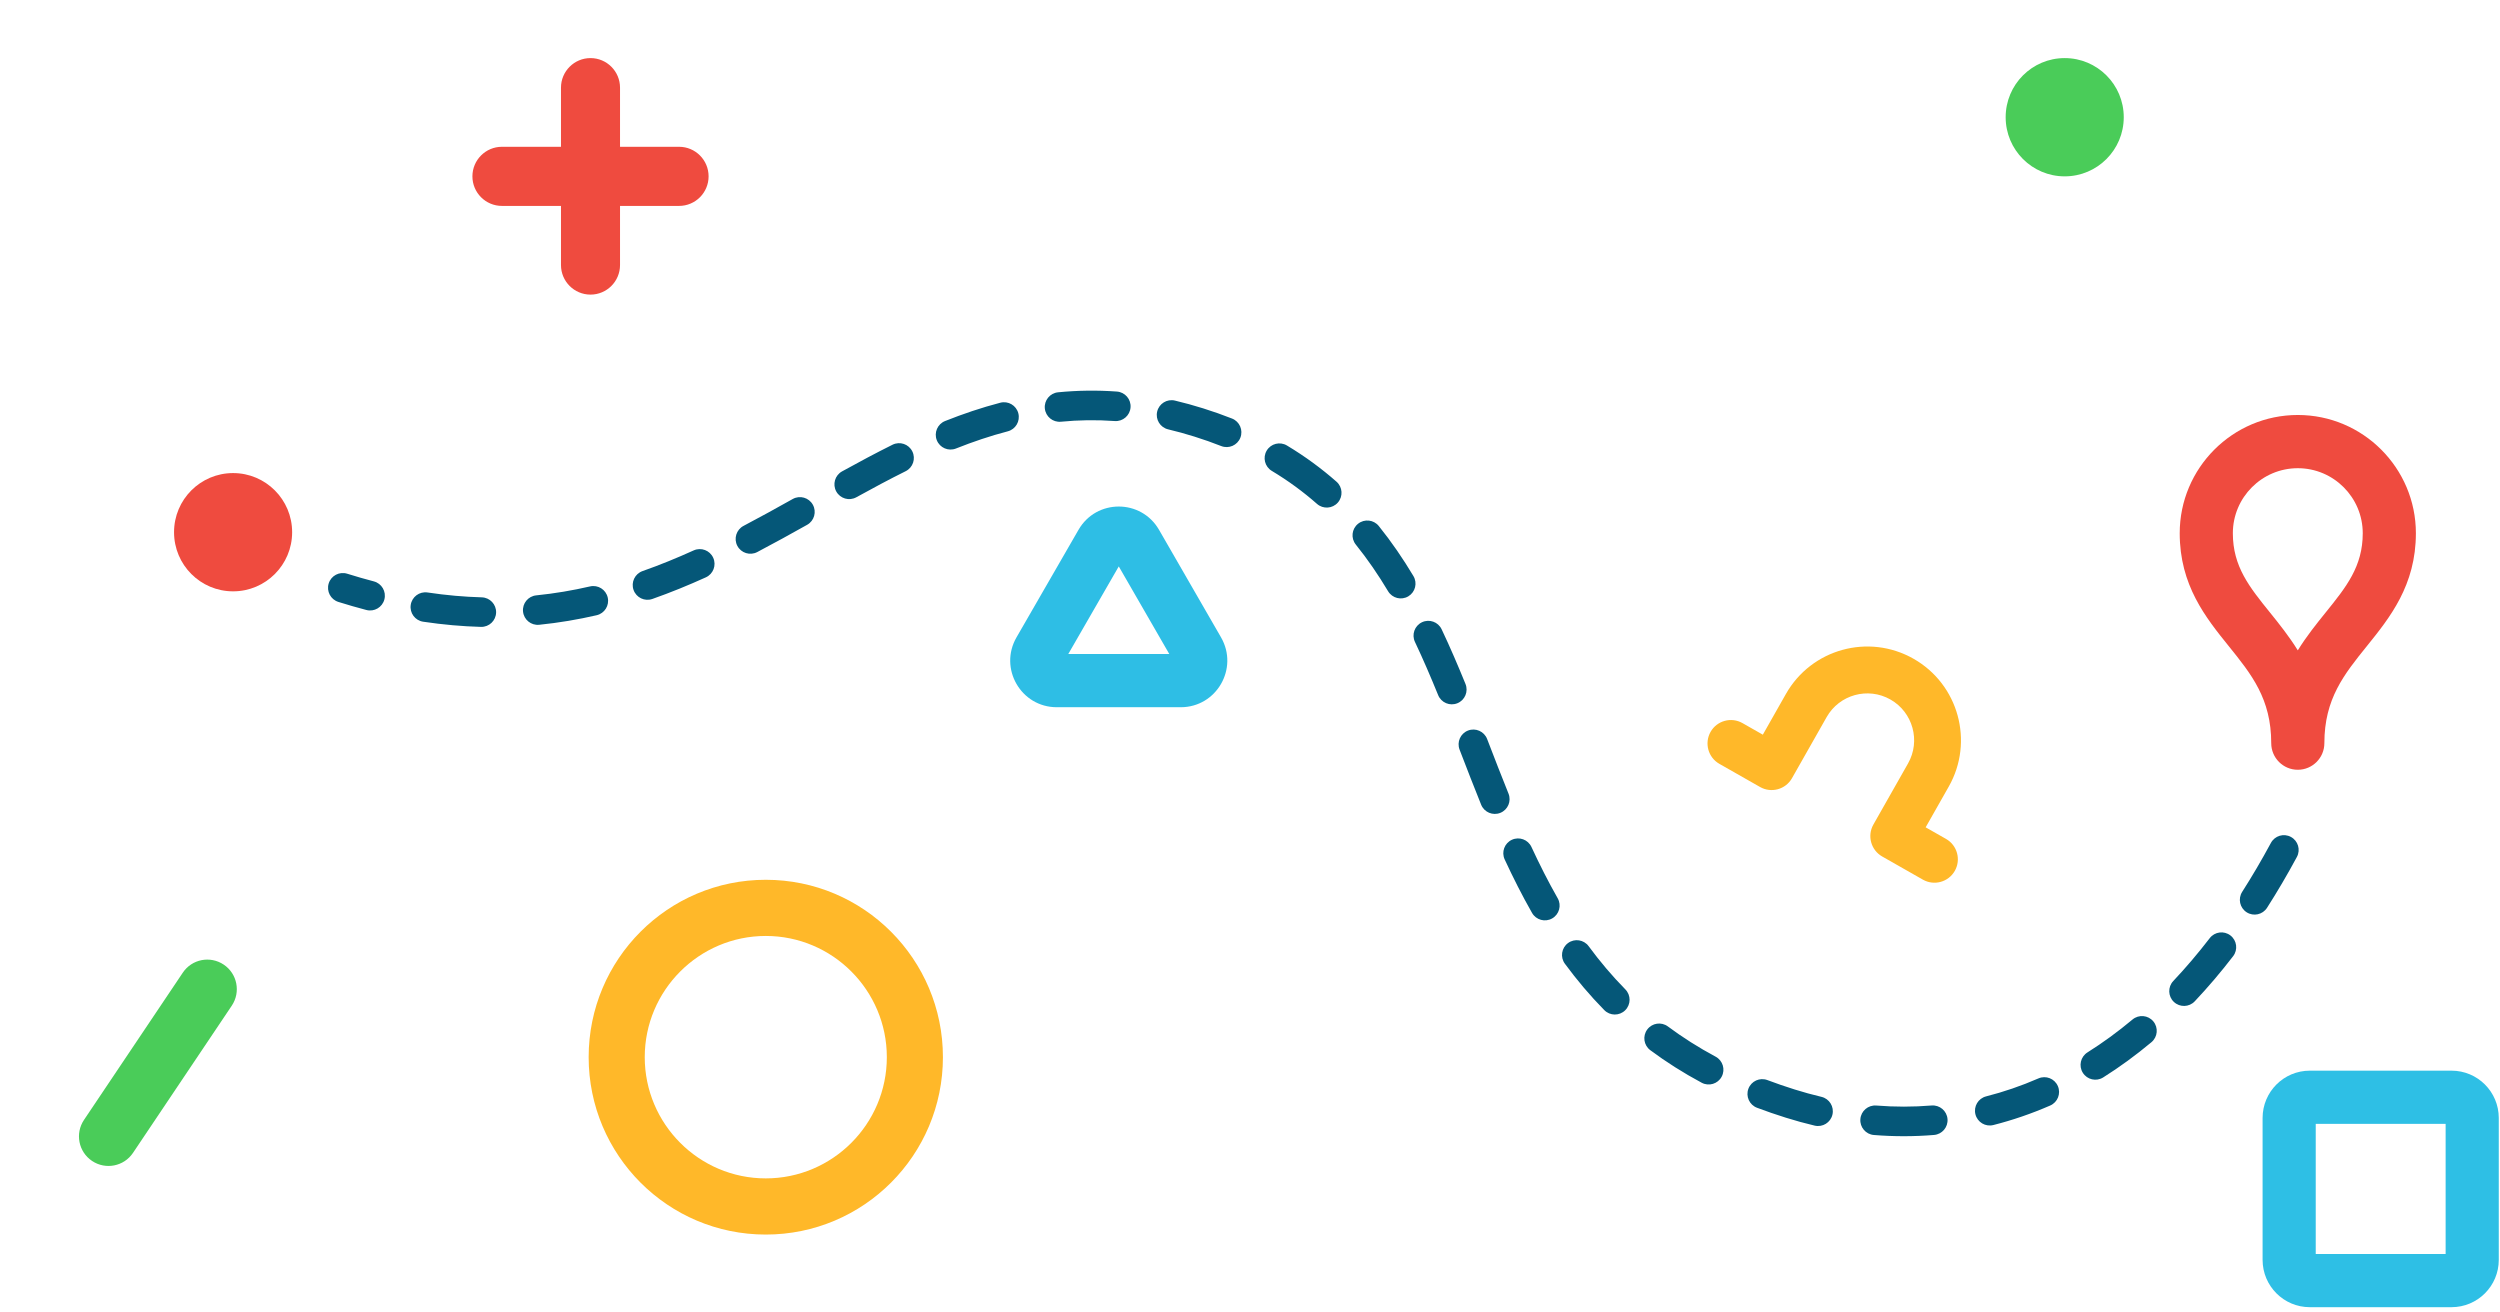 <?xml version="1.0" encoding="UTF-8"?>
<svg xmlns="http://www.w3.org/2000/svg" width="467" height="245" viewBox="0 0 467 245" fill="none">
  <path d="M37.146 197.024L43.298 187.858C44.998 185.323 44.327 181.893 41.797 180.195C39.266 178.492 35.84 179.164 34.145 181.698L27.993 190.864L21.842 200.03L15.691 209.197C13.99 211.731 14.662 215.162 17.192 216.86C19.723 218.563 23.148 217.89 24.844 215.357L30.995 206.19L37.146 197.024Z" fill="#4ACC59"></path>
  <path d="M385.687 32.943C379.596 32.943 374.658 27.997 374.658 21.897C374.658 15.797 379.596 10.852 385.687 10.852C391.779 10.852 396.717 15.797 396.717 21.897C396.717 27.997 391.779 32.943 385.687 32.943Z" fill="#4ACC59"></path>
  <path d="M43.542 110.462C37.45 110.462 32.512 105.517 32.512 99.416C32.512 93.316 37.45 88.371 43.542 88.371C49.633 88.371 54.571 93.316 54.571 99.416C54.571 105.517 49.633 110.462 43.542 110.462Z" fill="#EF4B3F"></path>
  <path d="M456.844 234.241V209.941H432.579V234.241H456.844ZM457.947 244.182H431.476C426.601 244.182 422.652 240.228 422.652 235.345V208.836C422.652 203.954 426.601 200 431.476 200H457.947C462.822 200 466.771 203.954 466.771 208.836V235.345C466.771 240.228 462.822 244.182 457.947 244.182Z" fill="#2EBFE5"></path>
  <path fill-rule="evenodd" clip-rule="evenodd" d="M335.233 203.512C336.899 204.034 338.572 204.495 340.25 204.892C341.732 205.243 342.65 206.73 342.299 208.214C341.949 209.698 340.464 210.617 338.982 210.266C337.174 209.839 335.374 209.343 333.586 208.782C331.734 208.202 329.943 207.584 328.21 206.929C326.785 206.391 326.066 204.797 326.603 203.371C327.141 201.944 328.732 201.223 330.156 201.762C331.789 202.378 333.48 202.962 335.233 203.512ZM321.61 201.123C320.892 202.468 319.221 202.976 317.878 202.257C314.402 200.395 311.213 198.361 308.275 196.176C307.053 195.266 306.798 193.537 307.706 192.312C308.614 191.088 310.341 190.833 311.563 191.742C314.282 193.764 317.241 195.653 320.479 197.386C321.821 198.105 322.328 199.779 321.61 201.123ZM347.517 209.047C347.639 207.526 348.968 206.393 350.486 206.514C353.931 206.79 357.381 206.792 360.821 206.507C362.338 206.382 363.67 207.512 363.796 209.032C363.921 210.552 362.793 211.886 361.275 212.011C357.531 212.321 353.781 212.319 350.046 212.019C348.528 211.898 347.396 210.567 347.517 209.047ZM303.585 188.72C302.5 189.791 300.754 189.778 299.685 188.692C296.975 185.938 294.538 183.037 292.322 180.027C291.418 178.8 291.679 177.071 292.905 176.166C294.13 175.261 295.856 175.522 296.76 176.75C298.834 179.566 301.102 182.264 303.613 184.815C304.682 185.902 304.669 187.65 303.585 188.72ZM369.01 208.16C368.635 206.681 369.528 205.179 371.004 204.804C374.287 203.969 377.55 202.855 380.777 201.448C382.174 200.84 383.798 201.48 384.406 202.878C385.014 204.276 384.375 205.903 382.978 206.512C379.48 208.037 375.935 209.248 372.361 210.157C370.885 210.532 369.385 209.638 369.01 208.16ZM64.858 107.171C66.543 107.699 68.201 108.175 69.832 108.602C71.306 108.988 72.188 110.496 71.803 111.972C71.418 113.448 69.912 114.331 68.438 113.946C66.72 113.496 64.978 112.995 63.21 112.441C61.757 111.985 60.947 110.436 61.402 108.981C61.857 107.525 63.404 106.715 64.858 107.171ZM76.724 112.996C76.95 111.487 78.354 110.448 79.86 110.674C83.356 111.198 86.73 111.491 89.993 111.583C91.516 111.625 92.715 112.896 92.673 114.42C92.63 115.945 91.362 117.146 89.839 117.103C86.351 117.005 82.757 116.692 79.043 116.136C77.537 115.91 76.499 114.504 76.724 112.996ZM97.702 114.239C97.549 112.722 98.653 111.368 100.168 111.214C103.625 110.864 106.968 110.294 110.217 109.544C111.701 109.201 113.181 110.128 113.523 111.614C113.866 113.1 112.94 114.583 111.456 114.925C107.995 115.725 104.423 116.334 100.722 116.709C99.207 116.862 97.855 115.757 97.702 114.239ZM289.946 171.561C288.624 172.317 286.94 171.856 286.185 170.531C284.325 167.265 282.639 163.922 281.073 160.541C280.433 159.158 281.033 157.516 282.414 156.874C283.796 156.233 285.435 156.834 286.076 158.217C287.591 161.488 289.207 164.689 290.975 167.794C291.73 169.119 291.269 170.806 289.946 171.561ZM389.072 200.396C388.261 199.105 388.649 197.401 389.939 196.589C392.786 194.797 395.596 192.752 398.355 190.444C399.524 189.466 401.263 189.622 402.239 190.793C403.215 191.963 403.059 193.705 401.89 194.682C398.947 197.144 395.937 199.336 392.873 201.265C391.584 202.076 389.882 201.688 389.072 200.396ZM118.346 110.196C117.841 108.757 118.597 107.181 120.034 106.675C123.288 105.531 126.462 104.229 129.58 102.816C130.968 102.188 132.601 102.804 133.229 104.194C133.857 105.583 133.241 107.219 131.854 107.848C128.615 109.316 125.291 110.68 121.861 111.886C120.424 112.391 118.85 111.635 118.346 110.196ZM280.267 151.839C278.855 152.411 277.248 151.729 276.676 150.315C275.336 146.999 274.051 143.667 272.78 140.371L272.65 140.036C272.102 138.613 272.808 137.014 274.229 136.465C275.649 135.915 277.246 136.623 277.795 138.046L277.918 138.365C279.194 141.673 280.465 144.969 281.788 148.244C282.36 149.657 281.678 151.267 280.267 151.839ZM406.079 187.156C404.972 186.108 404.923 184.36 405.97 183.252C408.289 180.795 410.562 178.129 412.78 175.246C413.709 174.038 415.44 173.813 416.647 174.744C417.853 175.674 418.078 177.408 417.149 178.616C414.822 181.641 412.429 184.449 409.977 187.046C408.931 188.155 407.185 188.204 406.079 187.156ZM137.733 101.962C137.026 100.612 137.545 98.943 138.894 98.234C141.988 96.608 145.039 94.919 148.082 93.214C149.411 92.47 151.091 92.945 151.835 94.276C152.578 95.607 152.104 97.289 150.775 98.034C147.719 99.746 144.617 101.464 141.456 103.124C140.108 103.833 138.441 103.313 137.733 101.962ZM272.241 131.364C270.831 131.94 269.222 131.262 268.647 129.85C267.266 126.46 265.841 123.14 264.314 119.915C263.661 118.538 264.247 116.891 265.623 116.237C266.998 115.583 268.643 116.17 269.296 117.548C270.881 120.894 272.348 124.315 273.753 127.764C274.328 129.176 273.652 130.788 272.241 131.364ZM156.214 91.805C155.479 90.47 155.965 88.79 157.298 88.054C160.418 86.332 163.555 84.65 166.725 83.074C168.089 82.395 169.744 82.953 170.421 84.319C171.098 85.684 170.542 87.342 169.178 88.02C166.106 89.548 163.045 91.188 159.96 92.891C158.627 93.627 156.949 93.141 156.214 91.805ZM419.674 170.413C418.391 169.591 418.018 167.883 418.839 166.598C420.678 163.723 422.469 160.677 424.206 157.456C424.929 156.114 426.602 155.614 427.942 156.339C429.282 157.063 429.782 158.739 429.058 160.081C427.259 163.417 425.399 166.581 423.483 169.577C422.662 170.861 420.956 171.236 419.674 170.413ZM263.077 111.392C261.771 112.176 260.078 111.751 259.295 110.443C257.465 107.386 255.475 104.47 253.265 101.727C252.308 100.54 252.494 98.802 253.68 97.844C254.865 96.886 256.601 97.073 257.557 98.26C259.949 101.23 262.084 104.36 264.025 107.604C264.808 108.912 264.384 110.608 263.077 111.392ZM174.996 82.235C174.433 80.818 175.124 79.212 176.54 78.649C179.9 77.311 183.332 76.147 186.86 75.227C188.334 74.843 189.84 75.728 190.223 77.204C190.607 78.68 189.723 80.188 188.249 80.572C184.975 81.426 181.761 82.513 178.577 83.781C177.161 84.344 175.558 83.652 174.996 82.235ZM249.911 93.878C248.906 95.024 247.164 95.137 246.02 94.131C243.474 91.891 240.674 89.824 237.569 87.959C236.263 87.174 235.839 85.478 236.622 84.17C237.405 82.862 239.099 82.438 240.405 83.222C243.801 85.262 246.869 87.527 249.659 89.981C250.803 90.988 250.916 92.732 249.911 93.878ZM195.174 76.299C195.026 74.781 196.134 73.43 197.65 73.281C201.204 72.933 204.859 72.868 208.637 73.143C210.156 73.254 211.298 74.576 211.187 76.097C211.077 77.618 209.756 78.762 208.237 78.651C204.781 78.4 201.44 78.459 198.187 78.778C196.672 78.926 195.323 77.817 195.174 76.299ZM231.699 81.766C231.141 83.185 229.539 83.882 228.123 83.323C226.522 82.691 224.853 82.1 223.112 81.555C221.448 81.033 219.813 80.584 218.208 80.203C216.726 79.852 215.809 78.365 216.159 76.88C216.51 75.396 217.995 74.478 219.477 74.829C221.213 75.24 222.973 75.724 224.76 76.284C226.624 76.868 228.418 77.503 230.145 78.185C231.562 78.744 232.258 80.347 231.699 81.766Z" fill="#055778"></path>
  <path d="M434.192 138.822C434.192 130.538 437.871 125.976 442.134 120.691C446.424 115.367 451.288 109.33 451.288 99.61C451.288 87.427 441.395 77.519 429.229 77.519C417.063 77.519 407.17 87.427 407.17 99.61C407.17 109.33 412.034 115.367 416.324 120.691C420.587 125.976 424.266 130.538 424.266 138.822C424.266 141.567 426.488 143.792 429.229 143.792C431.97 143.792 434.192 141.567 434.192 138.822ZM441.361 99.61C441.361 105.818 438.295 109.629 434.407 114.444C432.72 116.538 430.872 118.83 429.229 121.486C427.58 118.83 425.738 116.538 424.051 114.444C420.163 109.629 417.096 105.818 417.096 99.61C417.096 92.911 422.54 87.46 429.229 87.46C435.918 87.46 441.361 92.911 441.361 99.61Z" fill="#EF4B3F"></path>
  <path d="M208.986 105.805L199.555 122.168H218.421L208.986 105.805ZM208.986 94.621C211.908 94.621 214.837 96.074 216.508 98.973L228.089 119.059C231.431 124.858 227.251 132.109 220.567 132.109H197.405C190.715 132.109 186.54 124.858 189.882 119.059L201.463 98.973C203.134 96.068 206.063 94.621 208.986 94.621Z" fill="#2EBEE5"></path>
  <path d="M120.438 197.48C120.438 209.967 130.58 220.123 143.049 220.123C155.518 220.123 165.66 209.967 165.66 197.48C165.66 184.993 155.518 174.837 143.049 174.837C130.58 174.837 120.438 184.993 120.438 197.48ZM109.96 197.48C109.96 179.178 124.773 164.344 143.049 164.344C161.325 164.344 176.138 179.178 176.138 197.48C176.138 215.782 161.325 230.616 143.049 230.616C124.773 230.616 109.96 215.782 109.96 197.48Z" fill="#FFB829"></path>
  <path d="M126.85 38.465H115.821V49.511C115.821 52.559 113.35 55.033 110.306 55.033C107.262 55.033 104.791 52.559 104.791 49.511V38.465H93.762C90.718 38.465 88.247 35.991 88.247 32.943C88.247 29.894 90.718 27.42 93.762 27.42H104.791V16.374C104.791 13.326 107.262 10.852 110.306 10.852C113.35 10.852 115.821 13.326 115.821 16.374V27.42H126.85C129.895 27.42 132.365 29.894 132.365 32.943C132.365 35.991 129.895 38.465 126.85 38.465Z" fill="#EF4B3F"></path>
  <path d="M325.494 135.074L329.296 137.238L333.612 129.627C338.38 121.221 349.055 118.28 357.454 123.059C365.852 127.838 368.796 138.528 364.029 146.934L359.712 154.545L363.514 156.708C365.613 157.902 366.349 160.576 365.158 162.677C363.966 164.778 361.296 165.513 359.197 164.319L351.593 159.992C349.495 158.798 348.758 156.124 349.95 154.024L356.424 142.607C358.805 138.41 357.331 133.056 353.137 130.67C348.943 128.283 343.597 129.756 341.216 133.954L334.742 145.37C333.55 147.471 330.88 148.206 328.781 147.012L321.177 142.685C319.079 141.491 318.342 138.817 319.534 136.716C320.725 134.616 323.395 133.88 325.494 135.074Z" fill="#FFB829"></path>
</svg>
